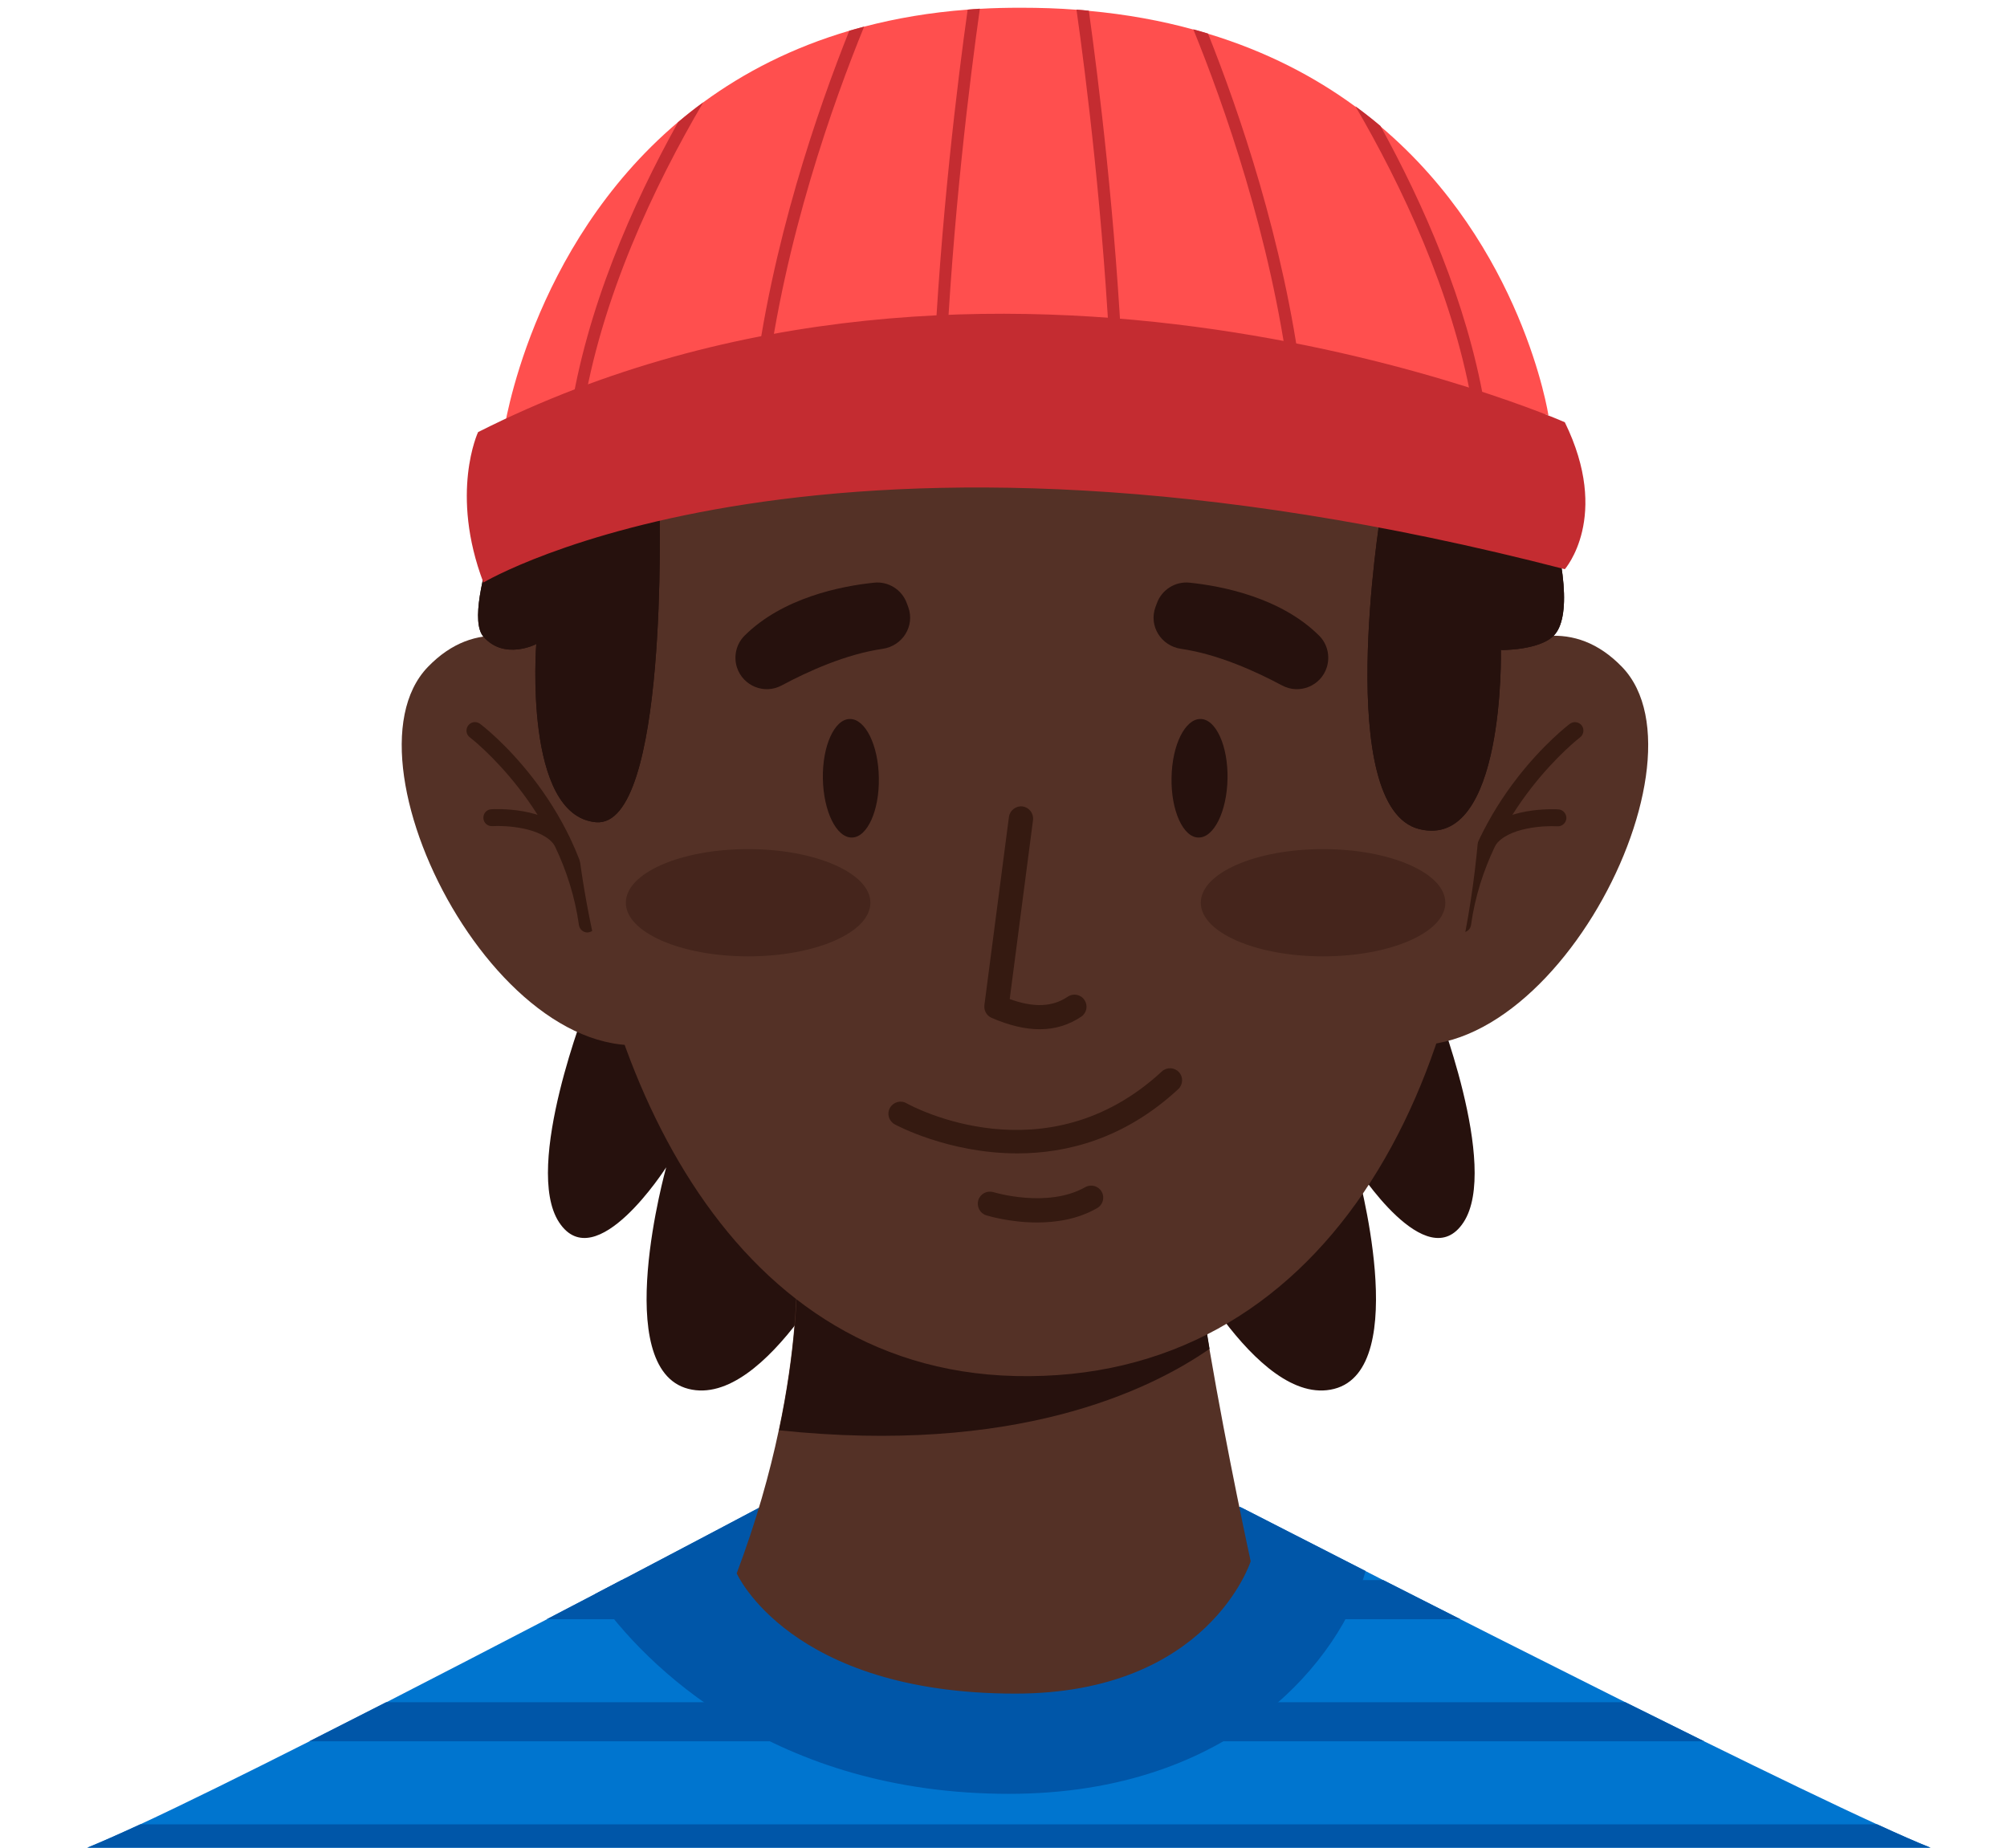 <svg width="63" height="58" viewBox="0 0 63 58" fill="none" xmlns="http://www.w3.org/2000/svg">
<path d="M18.448 31.459C18.448 31.459 16.401 36.623 17.55 38.37C18.698 40.118 20.912 36.643 20.912 36.643C20.912 36.643 19.14 42.965 21.609 43.598C24.073 44.231 26.709 38.797 26.709 38.797C26.709 38.797 21.987 29.187 18.448 31.459Z" fill="#26110D"/>
<path d="M45.041 31.459C45.041 31.459 47.088 36.623 45.94 38.37C44.791 40.118 42.578 36.643 42.578 36.643C42.578 36.643 44.349 42.965 41.88 43.598C39.416 44.231 36.781 38.797 36.781 38.797C36.781 38.797 41.502 29.187 45.041 31.459Z" fill="#26110D"/>
<path d="M65.342 68.026H-2C-2 68.026 -1.941 67.266 -1.745 66.161C-1.676 65.788 -1.598 65.371 -1.494 64.934C-1.308 64.114 -1.058 63.211 -0.719 62.328C-0.562 61.911 -0.385 61.498 -0.184 61.101C0.341 60.05 1.009 59.113 1.858 58.494C2.133 58.293 2.427 58.126 2.746 57.999C3.168 57.827 3.733 57.577 4.405 57.267C5.809 56.614 7.684 55.687 9.716 54.661C10.482 54.273 11.267 53.871 12.062 53.468C12.087 53.459 12.106 53.444 12.131 53.434C13.844 52.555 15.577 51.657 17.172 50.828C17.692 50.553 18.203 50.288 18.689 50.037C18.973 49.89 19.253 49.743 19.523 49.6C19.562 49.576 19.606 49.556 19.646 49.537C21.825 48.393 23.43 47.544 23.808 47.343H23.813C23.823 47.338 23.837 47.333 23.842 47.328C23.877 47.308 23.891 47.303 23.891 47.303L24.407 47.421C25.05 47.564 25.698 47.691 26.345 47.789C26.988 47.892 27.631 47.976 28.274 48.04C31.828 48.388 35.426 48.143 38.916 47.308C38.92 47.308 38.925 47.303 38.93 47.303C38.93 47.303 40.53 48.128 42.882 49.326C43.063 49.419 43.245 49.512 43.436 49.61C44.187 49.993 45.002 50.406 45.856 50.837C46.627 51.23 47.431 51.633 48.251 52.045C48.879 52.359 49.517 52.683 50.156 53.002C50.45 53.149 50.745 53.297 51.039 53.444C51.878 53.861 52.708 54.273 53.513 54.671C55.599 55.697 57.513 56.624 58.941 57.277C59.624 57.591 60.193 57.842 60.615 58.008C60.929 58.136 61.229 58.303 61.504 58.504C62.353 59.123 63.02 60.06 63.545 61.111C63.742 61.508 63.923 61.92 64.08 62.338C64.414 63.221 64.669 64.124 64.856 64.944C64.954 65.381 65.038 65.798 65.106 66.171C65.278 67.27 65.342 68.026 65.342 68.026Z" fill="#0075CF"/>
<path d="M45.841 50.828H17.162C17.992 50.396 18.782 49.984 19.508 49.601H43.422C44.172 49.984 44.987 50.396 45.841 50.828Z" fill="#0056A8"/>
<path d="M53.493 54.661H9.707C10.472 54.273 11.258 53.871 12.053 53.468C12.077 53.459 12.097 53.444 12.121 53.434H51.02C51.859 53.851 52.688 54.264 53.493 54.661Z" fill="#0056A8"/>
<path d="M61.489 58.495H1.853C2.128 58.293 2.422 58.127 2.741 57.999C3.164 57.827 3.728 57.577 4.4 57.268H58.927C59.609 57.582 60.178 57.832 60.6 57.999C60.915 58.127 61.209 58.293 61.489 58.495Z" fill="#0056A8"/>
<path d="M42.867 49.316C42.097 52.035 38.759 56.31 31.672 56.31C24.338 56.31 20.274 52.349 18.679 50.038C18.964 49.89 19.244 49.743 19.514 49.601C19.553 49.576 19.597 49.556 19.636 49.537C21.816 48.393 23.421 47.544 23.799 47.343H23.803C23.813 47.338 23.828 47.333 23.833 47.328C23.867 47.309 23.882 47.304 23.882 47.304L24.397 47.421C25.04 47.564 25.688 47.691 26.336 47.789C26.979 47.892 27.622 47.976 28.265 48.04C31.819 48.388 35.416 48.143 38.906 47.309C38.911 47.309 38.916 47.304 38.921 47.304C38.921 47.294 40.521 48.118 42.867 49.316Z" fill="#0056A8"/>
<path d="M39.259 49.011C39.259 49.011 37.939 53.164 31.872 53.164C24.794 53.164 23.125 49.389 23.125 49.389C23.739 47.76 24.161 46.248 24.446 44.898C24.971 42.425 25.045 40.486 25.01 39.293L37.448 38.802C37.561 39.858 37.752 41.094 37.963 42.341C38.528 45.654 39.259 49.011 39.259 49.011Z" fill="#543126"/>
<path d="M37.968 42.341C36.039 43.681 31.828 45.674 24.456 44.898C24.981 42.425 25.054 40.486 25.02 39.293L37.458 38.802C37.571 39.858 37.757 41.094 37.968 42.341Z" fill="#26110D"/>
<path d="M20.273 23.076C20.273 23.076 16.425 17.839 13.431 20.936C10.437 24.038 16.209 34.831 21.447 32.48L20.273 23.076Z" fill="#543126"/>
<path d="M18.438 29.271C18.306 29.271 18.193 29.172 18.173 29.04C17.668 25.398 14.777 23.165 14.747 23.145C14.629 23.057 14.61 22.89 14.698 22.772C14.786 22.654 14.953 22.634 15.071 22.723C15.199 22.816 18.168 25.113 18.703 28.966C18.723 29.113 18.62 29.246 18.477 29.266C18.463 29.266 18.448 29.271 18.438 29.271Z" fill="#351A11"/>
<path d="M17.629 26.654C17.545 26.654 17.462 26.615 17.408 26.537C17.02 25.967 15.867 25.908 15.454 25.933C15.307 25.943 15.179 25.83 15.174 25.683C15.165 25.535 15.277 25.408 15.425 25.403C15.498 25.398 17.216 25.305 17.849 26.237C17.933 26.36 17.898 26.522 17.776 26.605C17.732 26.64 17.683 26.654 17.629 26.654Z" fill="#351A11"/>
<path d="M44.074 23.076C44.074 23.076 47.922 17.839 50.916 20.936C53.91 24.038 48.138 34.831 42.901 32.48L44.074 23.076Z" fill="#543126"/>
<path d="M45.91 29.27C45.9 29.27 45.886 29.27 45.871 29.265C45.724 29.246 45.625 29.113 45.645 28.966C46.18 25.113 49.15 22.816 49.277 22.723C49.395 22.634 49.562 22.659 49.65 22.772C49.739 22.89 49.714 23.056 49.601 23.145C49.572 23.164 46.676 25.407 46.175 29.04C46.156 29.172 46.038 29.27 45.91 29.27Z" fill="#351A11"/>
<path d="M46.715 26.654C46.666 26.654 46.612 26.64 46.568 26.61C46.445 26.527 46.416 26.365 46.494 26.242C47.127 25.304 48.845 25.403 48.919 25.407C49.066 25.417 49.174 25.545 49.169 25.687C49.16 25.834 49.032 25.947 48.889 25.938C48.477 25.913 47.324 25.972 46.936 26.541C46.882 26.615 46.799 26.654 46.715 26.654Z" fill="#351A11"/>
<path d="M35.239 7.806C24.475 5.181 17.029 13.122 18.026 25.398C18.659 33.192 22.635 42.979 31.872 43.195C41.502 43.421 46.528 34.179 46.528 23.385C46.528 15.125 43.755 10.536 36.731 8.234C36.245 8.076 35.75 7.934 35.239 7.806Z" fill="#543126"/>
<path d="M16.534 14.177C16.534 14.177 14.404 19.1 15.174 19.984C15.827 20.74 16.833 20.219 16.833 20.219C16.833 20.219 16.421 25.599 18.703 25.81C20.986 26.021 20.701 15.934 20.701 15.934C20.701 15.934 24.476 16.038 23.769 12.911C23.769 12.911 33.546 14.771 41.095 12.783C41.095 12.783 40.781 15.802 43.328 16.2C43.328 16.2 41.851 25.354 44.55 26.026C47.25 26.698 47.113 20.406 47.113 20.406C47.113 20.406 48.3 20.421 48.767 19.959C49.876 18.87 48.065 12.955 45.1 9.078C41.846 4.832 25.619 -3.232 16.534 14.177Z" fill="#26110D"/>
<path d="M16.534 14.177C16.534 14.177 14.404 19.1 15.174 19.984C15.827 20.74 16.833 20.219 16.833 20.219C16.833 20.219 16.421 25.599 18.703 25.81C20.986 26.021 20.701 15.934 20.701 15.934C20.701 15.934 24.476 16.038 23.769 12.911C23.769 12.911 33.546 14.771 41.095 12.783C41.095 12.783 40.781 15.802 43.328 16.2C43.328 16.2 41.851 25.354 44.55 26.026C47.25 26.698 47.113 20.406 47.113 20.406C47.113 20.406 48.3 20.421 48.767 19.959C49.876 18.87 48.065 12.955 45.1 9.078C41.846 4.832 25.619 -3.232 16.534 14.177Z" fill="#26110D"/>
<path d="M48.605 13.034C48.605 13.034 47.888 12.877 46.592 12.666C46.465 12.646 46.332 12.621 46.195 12.602C44.874 12.396 43.059 12.15 40.86 11.959C40.732 11.949 40.604 11.934 40.472 11.924C38.901 11.797 37.149 11.694 35.249 11.65C35.122 11.645 34.994 11.645 34.867 11.64C33.232 11.61 31.494 11.625 29.678 11.699C29.551 11.704 29.423 11.709 29.296 11.713C27.607 11.792 25.85 11.929 24.049 12.136C23.921 12.15 23.788 12.165 23.661 12.18C21.904 12.391 20.102 12.666 18.281 13.024C18.149 13.048 18.016 13.078 17.884 13.102C17.197 13.24 16.505 13.392 15.812 13.559C15.812 13.559 16.622 7.782 21.28 3.836C21.536 3.62 21.796 3.413 22.076 3.212C23.342 2.285 24.854 1.494 26.665 0.964C26.817 0.92 26.969 0.876 27.126 0.837C28.118 0.576 29.197 0.39 30.37 0.302C30.498 0.292 30.626 0.282 30.758 0.277C31.175 0.252 31.607 0.243 32.049 0.243C32.653 0.243 33.232 0.262 33.792 0.306C33.924 0.316 34.052 0.326 34.179 0.341C35.362 0.449 36.452 0.65 37.453 0.925C37.61 0.964 37.762 1.013 37.915 1.057C39.75 1.612 41.272 2.412 42.543 3.345C42.818 3.546 43.078 3.752 43.328 3.963C47.795 7.733 48.605 13.034 48.605 13.034Z" fill="#FF4F4E"/>
<path d="M22.075 3.212C20.544 5.823 18.855 9.362 18.281 13.029C18.173 13.706 18.104 14.388 18.084 15.071L17.706 15.061C17.726 14.408 17.79 13.755 17.888 13.107C18.394 9.706 19.852 6.412 21.285 3.836C21.535 3.624 21.8 3.413 22.075 3.212Z" fill="#C42C31"/>
<path d="M27.125 0.836C26.159 3.202 24.617 7.517 24.048 12.135C23.93 13.102 23.852 14.089 23.832 15.066L23.454 15.056C23.474 14.094 23.547 13.127 23.66 12.18C24.205 7.654 25.678 3.418 26.659 0.964C26.816 0.92 26.968 0.881 27.125 0.836Z" fill="#C42C31"/>
<path d="M30.758 0.272C30.454 2.427 29.894 6.864 29.678 11.699C29.629 12.808 29.595 13.937 29.59 15.066L29.212 15.061C29.222 13.937 29.251 12.818 29.3 11.713C29.516 6.913 30.066 2.496 30.375 0.302C30.498 0.292 30.625 0.282 30.758 0.272Z" fill="#C42C31"/>
<path d="M35.338 15.061L34.96 15.066C34.95 13.917 34.916 12.769 34.866 11.64C34.645 6.849 34.096 2.456 33.791 0.302C33.924 0.311 34.052 0.321 34.179 0.336C34.484 2.53 35.028 6.898 35.244 11.649C35.298 12.769 35.333 13.917 35.338 15.061Z" fill="#C42C31"/>
<path d="M41.09 15.061L40.712 15.071C40.693 14.015 40.604 12.965 40.472 11.925C39.892 7.433 38.41 3.261 37.458 0.92C37.615 0.959 37.767 1.009 37.919 1.053C38.886 3.472 40.3 7.571 40.859 11.959C40.987 12.98 41.071 14.02 41.09 15.061Z" fill="#C42C31"/>
<path d="M46.842 15.056L46.464 15.066C46.44 14.241 46.342 13.412 46.194 12.592C45.571 9.137 43.995 5.823 42.547 3.335C42.822 3.536 43.082 3.742 43.333 3.953C44.678 6.398 46.037 9.47 46.592 12.656C46.729 13.456 46.818 14.256 46.842 15.056Z" fill="#C42C31"/>
<path d="M15.007 13.564C15.007 13.564 14.109 15.478 15.174 18.286C15.174 18.286 25.914 11.861 49.12 17.868C49.12 17.868 50.573 16.224 49.12 13.255C49.12 13.25 31.21 5.392 15.007 13.564Z" fill="#C42C31"/>
<path d="M32.638 32.309C32.181 32.309 31.681 32.191 31.126 31.951C30.969 31.882 30.881 31.72 30.9 31.553L31.671 25.643C31.7 25.437 31.892 25.29 32.098 25.314C32.304 25.344 32.451 25.53 32.427 25.741L31.695 31.361C32.451 31.636 33.035 31.612 33.516 31.288C33.688 31.17 33.924 31.214 34.041 31.391C34.159 31.563 34.115 31.798 33.938 31.916C33.546 32.176 33.119 32.309 32.638 32.309Z" fill="#351A11"/>
<path d="M31.936 36.206C29.761 36.206 28.112 35.308 28.083 35.293C27.901 35.19 27.832 34.959 27.935 34.778C28.038 34.596 28.269 34.527 28.451 34.63C28.632 34.733 32.834 36.996 36.471 33.634C36.623 33.492 36.864 33.501 37.006 33.654C37.148 33.806 37.138 34.046 36.986 34.188C35.303 35.749 33.487 36.206 31.936 36.206Z" fill="#351A11"/>
<path d="M32.554 38.375C31.695 38.375 31.008 38.164 30.959 38.15C30.758 38.086 30.65 37.875 30.709 37.673C30.773 37.472 30.984 37.364 31.185 37.423C31.2 37.428 32.883 37.938 34.066 37.266C34.248 37.163 34.478 37.227 34.581 37.408C34.685 37.59 34.621 37.821 34.439 37.924C33.836 38.272 33.153 38.375 32.554 38.375Z" fill="#351A11"/>
<path d="M24.539 21.515C25.354 21.079 26.547 20.534 27.71 20.367C28.333 20.274 28.726 19.65 28.51 19.056L28.466 18.939C28.314 18.512 27.887 18.242 27.435 18.291C26.399 18.399 24.569 18.762 23.371 19.955C23.111 20.215 23.023 20.598 23.131 20.946C23.322 21.535 23.994 21.81 24.539 21.515Z" fill="#26110D"/>
<path d="M40.241 21.515C39.426 21.079 38.233 20.534 37.07 20.367C36.446 20.274 36.054 19.65 36.27 19.056L36.314 18.939C36.466 18.512 36.893 18.242 37.345 18.291C38.38 18.399 40.211 18.762 41.409 19.955C41.669 20.215 41.757 20.598 41.649 20.946C41.463 21.535 40.785 21.81 40.241 21.515Z" fill="#26110D"/>
<g opacity="0.5">
<path d="M27.322 28.338C27.322 29.27 25.604 30.021 23.484 30.021C21.363 30.021 19.645 29.265 19.645 28.338C19.645 27.405 21.363 26.654 23.484 26.654C25.604 26.654 27.322 27.41 27.322 28.338Z" fill="#351A11"/>
</g>
<g opacity="0.5">
<path d="M45.37 28.338C45.37 29.27 43.652 30.021 41.532 30.021C39.411 30.021 37.693 29.265 37.693 28.338C37.693 27.405 39.411 26.654 41.532 26.654C43.652 26.654 45.37 27.41 45.37 28.338Z" fill="#351A11"/>
</g>
<path d="M27.587 24.416C27.607 25.442 27.224 26.286 26.743 26.291C26.257 26.301 25.849 25.471 25.83 24.445C25.81 23.419 26.193 22.575 26.674 22.57C27.16 22.561 27.572 23.385 27.587 24.416Z" fill="#26110D"/>
<path d="M36.775 24.416C36.755 25.442 37.138 26.286 37.619 26.291C38.105 26.301 38.513 25.471 38.532 24.445C38.552 23.419 38.169 22.575 37.688 22.57C37.202 22.561 36.79 23.385 36.775 24.416Z" fill="#26110D"/>
</svg>
